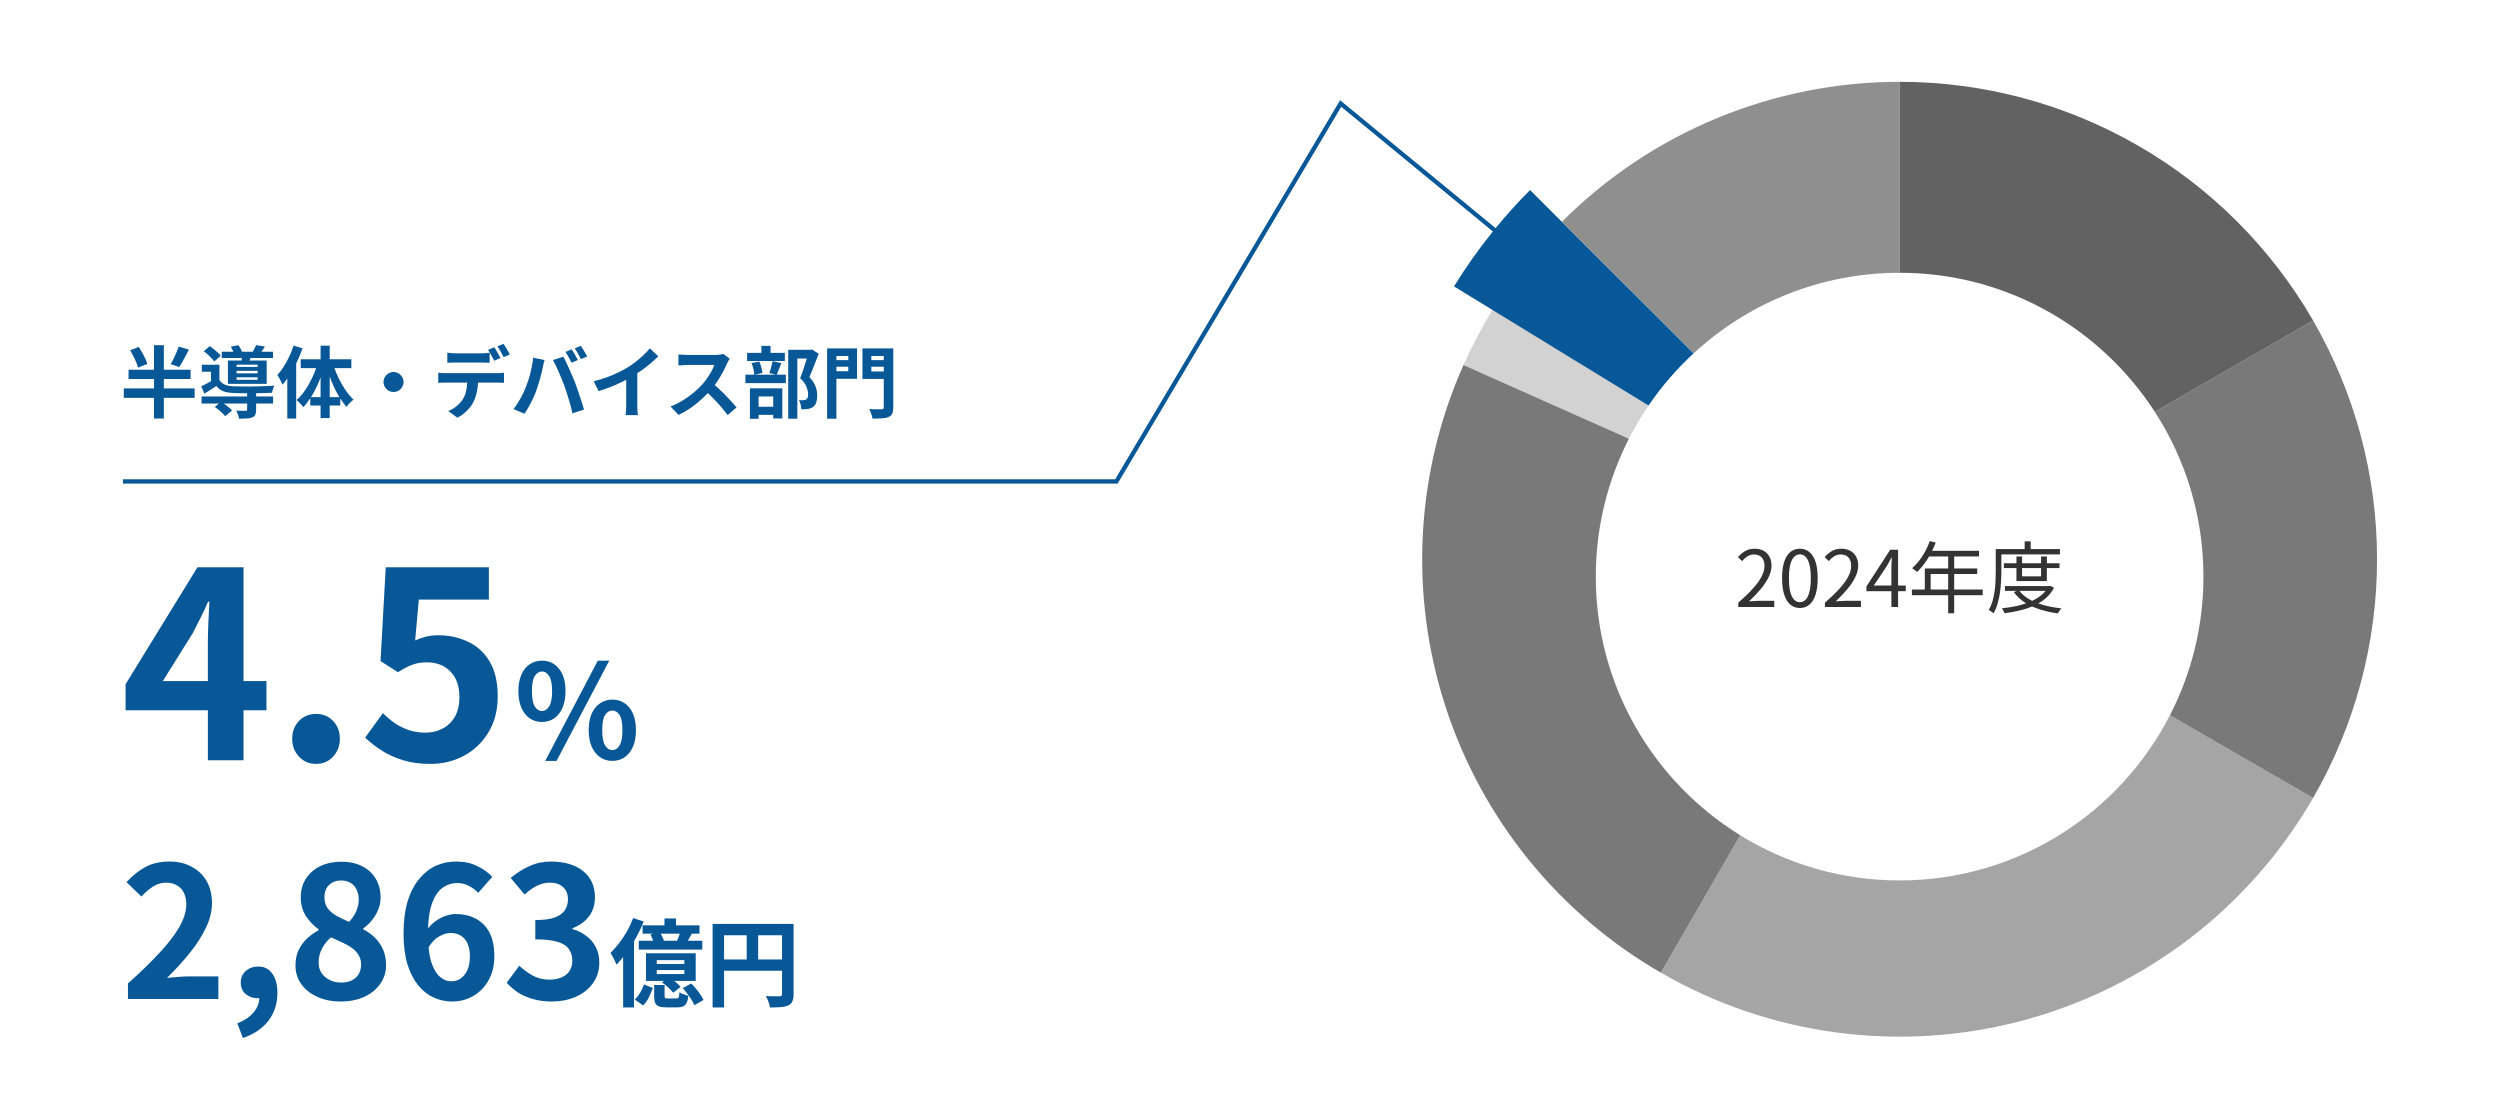 <svg viewBox="0 0 576 258" width="576" height="258" xmlns="http://www.w3.org/2000/svg" xmlns:xlink="http://www.w3.org/1999/xlink">
	<path fill="#d2d2d2" d="M375.303,101.081l-38.12-16.972c1.953-4.386,4.191-8.64,6.7-12.734l35.959,22.036c-1.673,2.448-3.182,5.013-4.539,7.67Z"/>
	<path fill="#a5a5a5" d="M532.935,183.85c-14.587,25.265-38.613,43.701-66.793,51.251-28.18,7.551-58.205,3.598-83.47-10.989l18.282-31.666c10.676,6.592,23.25,10.404,36.718,10.404,27.144,0,50.662-15.46,62.275-38.046l32.989,19.046Z"/>
	<path fill="#8f8f8f" d="M390.223,81.4l-30.332-30.332c10.215-10.214,22.341-18.317,35.687-23.845,13.346-5.528,27.65-8.373,42.095-8.373v44c-18.312,0-34.975,7.04-47.45,18.55Z"/>
	<path fill="#797979" d="M547.672,128.85c0,19.309-5.083,38.278-14.737,55l-32.989-19.046c4.927-9.582,7.726-20.438,7.726-31.954,0-13.993-4.122-27.015-11.194-37.951l36.457-21.049c9.654,16.722,14.737,35.691,14.737,55ZM367.672,132.85c0-11.442,2.763-22.232,7.63-31.769l-38.12-16.972c-11.056,24.833-12.526,52.88-4.126,78.732,8.4,25.853,26.075,47.68,49.616,61.271l18.282-31.666c-19.969-12.329-33.282-34.405-33.282-59.596Z"/>
	<path fill="#626262" d="M437.672,62.849V18.849c19.309,0,38.278,5.083,55,14.737s30.608,23.541,40.263,40.263l-36.458,21.049c-12.468-19.278-34.139-32.049-58.806-32.049Z"/>
	<path fill="#333333" d="M400.495,139.85v-.972c1.38-1.212,2.514-2.316,3.402-3.312.9-.996,1.566-1.92,1.998-2.772.432-.864.648-1.674.648-2.43,0-.504-.09-.954-.27-1.35-.168-.396-.432-.702-.792-.918-.36-.228-.816-.342-1.368-.342-.54,0-1.044.144-1.512.432-.456.288-.864.654-1.224,1.098l-.954-.936c.528-.588,1.098-1.056,1.71-1.404s1.338-.522,2.178-.522c.792,0,1.47.162,2.034.486.576.312,1.02.762,1.332,1.35.324.576.486,1.254.486,2.034,0,.876-.222,1.764-.666,2.664-.432.9-1.038,1.818-1.818,2.754-.768.924-1.668,1.872-2.7,2.844.348-.024.708-.048,1.08-.072.384-.036.744-.054,1.08-.054h3.654v1.422h-8.298ZM414.692,140.084c-.828,0-1.554-.252-2.178-.756-.612-.504-1.086-1.266-1.422-2.286-.336-1.02-.504-2.298-.504-3.834s.168-2.802.504-3.798c.336-1.008.81-1.758,1.422-2.25.624-.492,1.35-.738,2.178-.738.84,0,1.566.252,2.178.756.612.492,1.086,1.236,1.422,2.232.336.996.504,2.262.504,3.798s-.168,2.814-.504,3.834c-.336,1.02-.81,1.782-1.422,2.286-.612.504-1.338.756-2.178.756ZM414.692,138.752c.504,0,.942-.192,1.314-.576.384-.384.678-.984.882-1.8.216-.828.324-1.884.324-3.168s-.108-2.328-.324-3.132c-.204-.816-.498-1.41-.882-1.782-.372-.384-.81-.576-1.314-.576-.492,0-.93.192-1.314.576-.384.372-.684.966-.9,1.782-.204.804-.306,1.848-.306,3.132s.102,2.34.306,3.168c.216.816.516,1.416.9,1.8.384.384.822.576,1.314.576ZM420.464,139.85v-.972c1.38-1.212,2.514-2.316,3.402-3.312.9-.996,1.566-1.92,1.998-2.772.432-.864.648-1.674.648-2.43,0-.504-.09-.954-.27-1.35-.168-.396-.432-.702-.792-.918-.36-.228-.816-.342-1.368-.342-.54,0-1.044.144-1.512.432-.456.288-.864.654-1.224,1.098l-.954-.936c.528-.588,1.098-1.056,1.71-1.404s1.338-.522,2.178-.522c.792,0,1.47.162,2.034.486.576.312,1.02.762,1.332,1.35.324.576.486,1.254.486,2.034,0,.876-.222,1.764-.666,2.664-.432.9-1.038,1.818-1.818,2.754-.768.924-1.668,1.872-2.7,2.844.348-.024.708-.048,1.08-.072.384-.036.744-.054,1.08-.054h3.654v1.422h-8.298ZM435.776,139.85v-9c0-.324.012-.72.036-1.188.024-.468.042-.87.054-1.206h-.072c-.168.312-.342.636-.522.972-.168.324-.348.648-.54.972l-3.006,4.5h7.362v1.314h-9.072v-1.08l5.49-8.478h1.818v13.194h-1.548ZM444.627,124.658l1.368.36c-.336.876-.732,1.734-1.188,2.574-.444.828-.93,1.602-1.458,2.322-.528.708-1.074,1.332-1.638,1.872-.084-.072-.198-.162-.342-.27-.132-.12-.276-.234-.432-.342-.144-.108-.276-.192-.396-.252.576-.504,1.116-1.08,1.62-1.728.516-.66.984-1.374,1.404-2.142.42-.78.774-1.578,1.062-2.394ZM444.357,126.908h11.61v1.296h-12.276l.666-1.296ZM443.475,130.976h12.078v1.278h-10.728v4.248h-1.35v-5.526ZM440.505,135.836h16.308v1.296h-16.308v-1.296ZM448.857,127.592h1.386v13.698h-1.386v-13.698ZM461.691,129.77h12.816v1.116h-12.816v-1.116ZM461.943,135.026h10.314v1.116h-10.314v-1.116ZM464.589,128.204h1.296v4.59h4.374v-4.59h1.332v5.67h-7.002v-5.67ZM471.897,135.026h.27l.234-.054.846.45c-.492.936-1.134,1.746-1.926,2.43-.792.672-1.692,1.236-2.7,1.692s-2.088.822-3.24,1.098c-1.152.288-2.34.504-3.564.648-.036-.156-.114-.348-.234-.576-.108-.228-.222-.414-.342-.558,1.14-.12,2.256-.294,3.348-.522,1.092-.24,2.112-.558,3.06-.954.96-.396,1.806-.876,2.538-1.44.732-.564,1.302-1.236,1.71-2.016v-.198ZM465.147,135.962c.576.804,1.35,1.494,2.322,2.07.984.576,2.112,1.038,3.384,1.386s2.634.594,4.086.738c-.084.096-.18.216-.288.36-.096.144-.192.282-.288.414-.084.144-.156.276-.216.396-1.476-.192-2.862-.498-4.158-.918-1.296-.408-2.46-.942-3.492-1.602-1.02-.672-1.854-1.47-2.502-2.394l1.152-.45ZM466.479,124.73h1.386v2.466h-1.386v-2.466ZM460.485,126.512h14.13v1.224h-14.13v-1.224ZM459.819,126.512h1.296v5.202c0,.696-.024,1.458-.072,2.286-.036.828-.12,1.674-.252,2.538-.12.864-.3,1.704-.54,2.52-.228.816-.54,1.566-.936,2.25-.072-.072-.18-.162-.324-.27-.132-.096-.27-.192-.414-.288-.132-.084-.258-.144-.378-.18.372-.648.666-1.344.882-2.088.216-.756.378-1.53.486-2.322s.174-1.566.198-2.322c.036-.768.054-1.476.054-2.124v-5.202Z"/>
	<path fill="#085897" d="M113.191,81.854c-.252-.48-.498-.894-.738-1.242l1.44-.594c.156.216.318.474.486.774.18.3.348.6.504.9.168.3.312.564.432.792l-1.44.63c-.192-.372-.42-.792-.684-1.26ZM104.983,83.528h5.886c.312,0,.636.006.972.018.336,0,.66.012.972.036v-2.322c-.312.048-.636.084-.972.108s-.66.036-.972.036h-5.886c-.3,0-.624-.012-.972-.036-.348-.024-.666-.06-.954-.108v2.322c.276-.024.588-.036.936-.036.348-.012.678-.018.99-.018ZM203.618,87.308h-4.914v-7.038h7.11v13.572c0,.624-.078,1.104-.234,1.44-.156.348-.426.606-.81.774-.396.18-.9.288-1.512.324-.612.048-1.356.072-2.232.072-.024-.204-.078-.444-.162-.72-.084-.264-.18-.534-.288-.81-.096-.264-.204-.492-.324-.684.384.024.774.042,1.17.054h1.692c.192,0,.324-.036.396-.108.072-.072.108-.192.108-.36v-6.516ZM200.755,82.016v.954h2.862v-.954h-2.862ZM203.618,85.58v-1.08h-2.862v1.08h2.862ZM102.696,88.154h4.943c-.036.587-.092,1.158-.191,1.692-.156.84-.462,1.602-.918,2.286-.36.528-.834,1.032-1.422,1.512-.588.468-1.2.822-1.836,1.062l2.106,1.53c.54-.264,1.044-.588,1.512-.972.468-.384.882-.792,1.242-1.224.372-.432.66-.852.864-1.26.384-.744.678-1.578.882-2.502.141-.647.215-1.368.259-2.124h4.349c.252,0,.534.006.846.018.312,0,.576.012.792.036v-2.34c-.24.036-.528.066-.864.09-.324.012-.582.018-.774.018h-11.79c-.276,0-.57-.006-.882-.018-.3-.024-.582-.054-.846-.09v2.358c.252-.024.534-.042.846-.054.324-.012.618-.018.882-.018ZM73.86,82.772v-3.132h2.106v3.132h4.986v2.052h-3.895c.257.715.543,1.433.889,2.16.492,1.02,1.038,1.974,1.638,2.862.6.876,1.224,1.62,1.872,2.232-.252.18-.54.432-.864.756-.312.324-.564.63-.756.918-.5-.555-.976-1.223-1.44-1.949v1.625h-2.43v2.898h-2.106v-2.898h-2.376v-1.687c-.506.772-1.034,1.478-1.602,2.064-.12-.168-.27-.354-.45-.558-.18-.216-.372-.42-.576-.612-.192-.192-.366-.348-.522-.468.696-.612,1.35-1.368,1.962-2.268.624-.912,1.182-1.896,1.674-2.952.334-.708.61-1.416.86-2.124h-3.542v-2.052h4.572ZM73.86,91.502v-4.569c-.114.305-.218.613-.342.915-.492,1.2-1.044,2.31-1.656,3.33-.07.116-.146.211-.217.324h2.215ZM76.398,87.902c-.155-.389-.291-.78-.432-1.171v4.771h2.236c-.072-.118-.149-.219-.22-.342-.588-1.008-1.116-2.094-1.584-3.258ZM64.77,87.956c.144.276.252.504.324.684.376-.428.74-.91,1.098-1.42v9.214h2.052v-12.731c.065-.132.135-.258.198-.391.492-1.032.912-2.052,1.26-3.06l-2.052-.63c-.276.852-.612,1.692-1.008,2.52-.384.828-.81,1.608-1.278,2.34-.456.72-.942,1.356-1.458,1.908.132.18.276.414.432.702.156.288.3.576.432.864ZM89.52,90.008c.348.204.732.306,1.152.306.432,0,.816-.102,1.152-.306.348-.216.624-.498.828-.846.216-.348.324-.732.324-1.152,0-.432-.108-.816-.324-1.152-.204-.348-.48-.624-.828-.828-.336-.216-.72-.324-1.152-.324-.42,0-.804.108-1.152.324-.348.204-.63.48-.846.828-.204.336-.306.72-.306,1.152,0,.42.102.804.306,1.152.216.348.498.63.846.846ZM131.694,83.582l1.44-.63c-.108-.228-.246-.492-.414-.792-.168-.3-.342-.6-.522-.9-.168-.3-.33-.558-.486-.774l-1.422.594c.24.348.486.762.738,1.242.252.468.474.888.666,1.26ZM178.147,96.416v-.828h-3.366v.9h-1.998v-7.02h7.47v6.948h-2.106ZM178.147,93.716v-2.376h-3.366v2.376h3.366ZM162.991,87.037c-.348.516-.72,1.002-1.116,1.458-.564.624-1.236,1.266-2.016,1.926-.78.66-1.626,1.272-2.538,1.836-.912.564-1.854,1.032-2.826,1.404l1.854,1.944c.936-.444,1.848-.972,2.736-1.584.9-.624,1.752-1.302,2.556-2.034.517-.471.994-.946,1.453-1.422.412.395.827.781,1.229,1.206.636.648,1.236,1.302,1.8,1.962.576.66,1.086,1.296,1.53,1.908l2.052-1.782c-.3-.36-.672-.78-1.116-1.26-.432-.492-.906-1.002-1.422-1.53-.516-.528-1.038-1.038-1.566-1.53-.321-.299-.627-.569-.926-.824.225-.305.445-.617.656-.941.468-.708.882-1.41,1.242-2.106.372-.696.684-1.326.936-1.89.072-.192.174-.402.306-.63.144-.228.252-.396.324-.504l-1.476-1.098c-.18.06-.438.114-.774.162-.324.048-.684.072-1.08.072h-6.354c-.18,0-.408-.006-.684-.018-.264-.012-.528-.03-.792-.054-.264-.024-.486-.042-.666-.054v2.556c.132-.012.318-.024.558-.036.252-.024.516-.042.792-.054.276-.024.54-.036.792-.036h6.102c-.132.432-.336.906-.612,1.422-.276.504-.594,1.014-.954,1.53ZM183.709,82.61h2.186c-.138.456-.288.938-.458,1.458-.168.54-.348,1.08-.54,1.62-.18.528-.36,1.008-.54,1.44.732.696,1.218,1.362,1.458,1.998.252.624.378,1.188.378,1.692,0,.312-.036.57-.108.774-.06.192-.168.336-.324.432-.084.06-.186.102-.306.126-.108.024-.222.042-.342.054-.144.012-.3.018-.468.018-.168-.012-.354-.03-.558-.054.168.3.294.654.378,1.062.096.408.15.762.162,1.062h.738c.252-.012.48-.03.684-.054.492-.06.906-.21,1.242-.45.348-.24.6-.582.756-1.026.156-.444.234-1.002.234-1.674,0-.396-.048-.816-.144-1.26-.084-.444-.258-.912-.522-1.404-.252-.504-.63-1.026-1.134-1.566.348-.768.708-1.632,1.08-2.592.384-.972.738-1.896,1.062-2.772l-1.584-.99-.324.09h-5.112v15.876h2.106v-13.86ZM116.034,82.286l1.44-.63c-.108-.204-.252-.45-.432-.738-.168-.3-.342-.6-.522-.9-.18-.312-.348-.582-.504-.81l-1.422.594c.24.336.492.738.756,1.206.276.468.504.894.684,1.278ZM133.855,82.736l1.44-.612c-.108-.204-.246-.45-.414-.738-.168-.3-.348-.6-.54-.9-.18-.312-.348-.582-.504-.81l-1.422.594c.24.336.492.738.756,1.206.276.468.504.888.684,1.26ZM181.063,86.318h-2.101c.15-.338.31-.731.481-1.188.192-.492.384-.984.576-1.476l-2.016-.432c-.06.264-.132.564-.216.9-.072.324-.156.648-.252.972-.096.312-.192.594-.288.846l1.48.378h-4.779l1.732-.396c-.048-.372-.138-.804-.27-1.296-.132-.492-.288-.936-.468-1.332l-1.782.36c.168.42.312.888.432,1.404.116.489.18.907.195,1.26h-2.049v1.962h9.324v-1.962ZM128.743,85.724c.24.54.468,1.08.684,1.62s.414,1.05.594,1.53c.24.648.468,1.326.684,2.034.228.708.444,1.428.648,2.16.204.732.384,1.452.54,2.16l2.664-.864c-.12-.444-.27-.942-.45-1.494-.168-.552-.354-1.116-.558-1.692-.192-.588-.384-1.152-.576-1.692-.18-.54-.348-1.008-.504-1.404-.18-.432-.384-.918-.612-1.458-.228-.54-.462-1.08-.702-1.62-.24-.552-.48-1.074-.72-1.566s-.45-.912-.63-1.26l-2.394.774c.192.348.402.762.63,1.242.228.48.462.99.702,1.53ZM192.709,96.469h-2.142v-16.2h6.894v7.002h-4.752v9.198ZM195.445,85.526v-1.026h-2.736v1.026h2.736ZM192.709,82.016v.954h2.736v-.954h-2.736ZM121.794,93.769c.336-.576.648-1.176.936-1.8.3-.624.558-1.224.774-1.8.156-.42.306-.876.45-1.368.156-.504.306-1.002.45-1.494.144-.504.27-.978.378-1.422.108-.444.192-.822.252-1.134.024-.144.06-.324.108-.54.048-.216.102-.438.162-.666.06-.228.114-.426.162-.594l-2.628-.54c-.048.576-.132,1.158-.252,1.746-.108.588-.234,1.182-.378,1.782-.144.588-.312,1.164-.504,1.728-.18.552-.372,1.08-.576,1.584-.3.792-.702,1.638-1.206,2.538-.492.9-1.026,1.722-1.602,2.466l2.52,1.062c.312-.456.63-.972.954-1.548ZM180.829,81.296h-3.294v-1.602h-2.106v1.602h-3.294v1.872h8.694v-1.872ZM140.748,89.126c.936-.372,1.824-.768,2.664-1.188.303-.149.582-.295.864-.442v5.788c0,.264-.006.552-.018.864-.012.312-.03.6-.054.864-.012.276-.03.486-.054.63h2.844c-.036-.144-.066-.354-.09-.63-.024-.264-.042-.552-.054-.864-.012-.312-.018-.6-.018-.864v-7.278c.329-.217.659-.442.99-.678.708-.504,1.386-1.032,2.034-1.584.66-.552,1.266-1.098,1.818-1.638l-1.944-1.854c-.384.48-.858.984-1.422,1.512-.552.528-1.146,1.044-1.782,1.548-.624.492-1.248.93-1.872,1.314-.996.612-2.154,1.2-3.474,1.764-1.308.552-2.772,1.038-4.392,1.458l1.134,2.268c.948-.288,1.89-.618,2.826-.99ZM35.484,96.433h2.268v-4.77h7.092v-2.178h-7.092v-2.16h6.156v-2.142h-6.156v-5.652h-2.268v5.652h-5.868v2.142h5.868v2.16h-6.966v2.178h6.966v4.77ZM55.759,82.484h-4.668v-1.44h2.682c-.036-.078-.066-.15-.108-.234-.156-.348-.318-.666-.486-.954l1.746-.324c.192.264.378.564.558.9.122.22.21.42.282.612h2.471c.12-.212.24-.425.361-.666.168-.324.306-.612.414-.864l2.034.324c-.216.348-.432.672-.648.972-.063.089-.113.152-.173.234h2.675v1.44h-5.17c-.034.075-.07.162-.103.234-.054.13-.097.226-.146.342h3.963v5.382h-8.928v-5.382h3.121c.046-.188.091-.377.125-.576ZM59.352,86.93h-4.842v.576h4.842v-.576ZM59.352,85.454h-4.842v.558h4.842v-.558ZM59.352,84.013h-4.842v.522h4.842v-.522ZM31.398,83.492c.192.456.33.864.414,1.224l2.142-.882c-.108-.372-.27-.78-.486-1.224-.204-.444-.438-.9-.702-1.368-.264-.48-.528-.918-.792-1.314l-1.98.774c.252.42.498.876.738,1.368.252.48.474.954.666,1.422ZM42.001,83.42c.252-.444.504-.906.756-1.386.264-.492.516-.984.756-1.476l-2.34-.72c-.132.42-.306.876-.522,1.368-.204.492-.42.972-.648,1.44-.228.468-.456.882-.684,1.242l1.98.684c.216-.336.45-.72.702-1.152ZM48.733,82.519c.276.276.492.528.648.756l1.476-1.296c-.156-.228-.378-.474-.666-.738-.276-.264-.582-.528-.918-.792-.324-.264-.636-.498-.936-.702l-1.404,1.188c.312.216.624.462.936.738s.6.558.864.846ZM47.706,88.334c-.48.252-.93.474-1.35.666l.738,1.71c.504-.312.978-.612,1.422-.9.456-.288.9-.576,1.332-.864.444.564.978.966,1.602,1.206.636.228,1.41.36,2.322.396.564.024,1.23.042,1.998.054h1.17v.738h-10.494v1.638h4.004l-.962.774c.288.204.588.432.9.684.312.252.6.504.864.756.264.264.474.498.63.702l1.584-1.314c-.18-.216-.414-.444-.702-.684s-.588-.474-.9-.702c-.107-.082-.204-.141-.308-.216h5.385v1.386c0,.096-.03.168-.09.216-.048.036-.144.054-.288.054-.084,0-.24.006-.468.018-.228,0-.492-.006-.792-.018-.3-.012-.594-.024-.882-.036.144.264.282.57.414.918s.216.666.252.954c.672,0,1.254-.018,1.746-.054.492-.024.918-.102,1.278-.234.372-.144.612-.354.72-.63.12-.276.18-.654.18-1.134v-1.44h3.906v-1.638h-3.906v-.75c.54-.008,1.088-.016,1.602-.024.78-.024,1.458-.048,2.034-.072.048-.24.126-.522.234-.846.108-.336.21-.6.306-.792-.504.024-1.086.054-1.746.09-.648.024-1.326.048-2.034.072-.708.012-1.41.024-2.106.036-.696,0-1.35-.006-1.962-.018-.6-.012-1.122-.024-1.566-.036-.768-.024-1.422-.15-1.962-.378-.54-.228-.96-.588-1.26-1.08v-3.51h-4.05v1.62h2.106v2.174c-.296.169-.585.339-.9.508ZM141.095,175.313c-1.06,0-2-.28-2.82-.84s-1.47-1.37-1.95-2.43c-.46-1.06-.69-2.33-.69-3.81,0-1.5.23-2.77.69-3.81.48-1.06,1.13-1.86,1.95-2.4.82-.56,1.76-.84,2.82-.84s2,.28,2.82.84c.82.54,1.46,1.34,1.92,2.4.46,1.04.69,2.31.69,3.81,0,1.48-.23,2.75-.69,3.81-.46,1.06-1.1,1.87-1.92,2.43s-1.76.84-2.82.84ZM141.095,172.823c.66,0,1.21-.36,1.65-1.08.44-.72.66-1.89.66-3.51,0-1.66-.22-2.83-.66-3.51s-.99-1.02-1.65-1.02-1.22.34-1.68,1.02c-.44.68-.66,1.85-.66,3.51,0,1.62.22,2.79.66,3.51.46.72,1.02,1.08,1.68,1.08ZM160.29,226.005h-4.945c.094.075.186.141.281.22.513.411.902.8,1.166,1.166l-1.694,1.342c-.249-.352-.623-.755-1.122-1.21-.484-.454-.968-.843-1.452-1.166l.459-.352h-4.155v-6.38h11.462v6.38ZM157.673,223.496h-6.358v.924h6.358v-.924ZM157.673,221.209h-6.358v.902h6.358v-.902ZM155.758,211.617v1.584h5.412v1.914h-1.763c-.255.453-.504.887-.745,1.298-.069.117-.131.221-.197.33h3.343v2.046h-14.63v-2.046h3.302c-.042-.121-.081-.238-.134-.374-.147-.41-.308-.777-.484-1.1l.778-.154h-2.582v-1.914h5.038v-1.584h2.662ZM156.625,215.115h-4.394c.137.251.275.501.404.792.155.311.255.584.323.836h3.062c.133-.325.266-.659.399-1.034.079-.209.145-.405.206-.594ZM146.584,215.972c.675-1.217,1.254-2.434,1.738-3.652l-2.442-.792c-.381,1.012-.851,2.017-1.408,3.014-.557.983-1.166,1.9-1.826,2.75-.645.851-1.305,1.599-1.98,2.244.147.22.308.506.484.858.191.338.367.682.528,1.034.161.338.279.616.352.836.527-.527,1.037-1.124,1.54-1.754v11.61h2.508v-15.292c.169-.285.343-.562.506-.856ZM128.225,175.313l12.15-23.1h-2.64l-12.12,23.1h2.61ZM181.432,212.87h1.408v16.17c0,.704-.088,1.254-.264,1.65-.176.411-.491.726-.946.946-.455.22-1.027.352-1.716.396-.675.059-1.503.088-2.486.088-.044-.249-.117-.535-.22-.858-.103-.322-.22-.645-.352-.968-.132-.308-.264-.579-.396-.814.425.03.851.052,1.276.066h1.87c.205-.014.352-.058.44-.132.088-.088.132-.227.132-.418v-5.346h-13.354v8.47h-2.64v-19.25h17.248ZM166.824,221.055h5.214v-5.566h-5.214v5.566ZM180.178,221.055v-5.566h-5.5v5.566h5.5ZM160.378,227.831c-.367-.454-.741-.865-1.122-1.232l-1.958,1.056c.352.396.704.829,1.056,1.298.367.47.689.932.968,1.386.293.47.513.888.66,1.254l2.112-1.188c-.161-.381-.396-.792-.704-1.232-.308-.454-.645-.902-1.012-1.342ZM147.486,228.71c-.367.631-.777,1.159-1.232,1.584l1.914,1.364c.543-.528.99-1.158,1.342-1.892.352-.733.653-1.444.902-2.134l-2.046-.814c-.205.616-.499,1.247-.88,1.892ZM156.55,228.601c-.029.411-.066.726-.11.946-.044.206-.117.345-.22.418-.088.059-.22.088-.396.088h-1.936c-.337,0-.55-.029-.638-.088-.088-.073-.132-.242-.132-.506v-2.508h-2.398v2.53c0,.646.073,1.159.22,1.54.147.396.425.675.836.836.411.162.997.242,1.76.242h2.574c.543,0,.983-.08,1.32-.242.337-.146.594-.418.77-.814.191-.381.33-.924.418-1.628-.323-.058-.697-.168-1.122-.33-.411-.161-.726-.322-.946-.484ZM88.238,218.738c.476,1.036.714,2.268.714,3.696,0,1.568-.448,2.982-1.344,4.242-.868,1.26-2.086,2.254-3.654,2.982-1.568.728-3.388,1.092-5.46,1.092-1.988,0-3.766-.35-5.334-1.05-1.568-.7-2.814-1.68-3.738-2.94-.896-1.26-1.344-2.702-1.344-4.326,0-1.344.238-2.52.714-3.528.504-1.036,1.162-1.932,1.974-2.688.812-.756,1.694-1.386,2.646-1.89v-.21c-1.176-.84-2.156-1.862-2.94-3.066-.784-1.232-1.176-2.66-1.176-4.284,0-1.68.406-3.136,1.218-4.368.812-1.232,1.918-2.184,3.318-2.856,1.428-.672,3.038-1.008,4.83-1.008,1.848,0,3.444.35,4.788,1.05,1.344.672,2.38,1.624,3.108,2.856.756,1.232,1.134,2.688,1.134,4.368,0,1.008-.196,1.96-.588,2.856-.364.896-.854,1.708-1.47,2.436-.588.7-1.232,1.302-1.932,1.806v.21c.98.504,1.862,1.134,2.646,1.89s1.414,1.666,1.89,2.73ZM74.756,206.769c0,.952.238,1.778.714,2.478.504.672,1.19,1.26,2.058,1.764.868.476,1.834.938,2.898,1.386.756-.812,1.316-1.652,1.68-2.52.364-.868.546-1.764.546-2.688,0-.84-.168-1.582-.504-2.226-.308-.672-.77-1.19-1.386-1.554-.616-.364-1.358-.546-2.226-.546-1.064,0-1.96.336-2.688,1.008-.728.672-1.092,1.638-1.092,2.898ZM83.198,222.225c0-.812-.182-1.512-.546-2.1-.336-.616-.812-1.148-1.428-1.596-.616-.476-1.344-.91-2.184-1.302-.84-.392-1.764-.812-2.772-1.26-.84.7-1.526,1.554-2.058,2.562-.532.98-.798,2.058-.798,3.234,0,.924.224,1.736.672,2.436.476.672,1.106,1.204,1.89,1.596.784.392,1.666.588,2.646.588.896,0,1.68-.154,2.352-.462.7-.336,1.246-.812,1.638-1.428.392-.644.588-1.4.588-2.268ZM59.502,222.686c-1.12,0-2.072.336-2.856,1.008s-1.176,1.554-1.176,2.646c0,1.176.392,2.086,1.176,2.73.784.616,1.68.924,2.688.924.141,0,.276-.019.411-.033-.022,1.196-.462,2.3-1.335,3.309-.868,1.036-2.114,1.876-3.738,2.52l1.302,3.36c2.548-.868,4.508-2.198,5.88-3.99s2.058-3.92,2.058-6.384c0-1.904-.392-3.388-1.176-4.452-.756-1.092-1.834-1.638-3.234-1.638ZM41.07,225.081c-.924.056-1.792.14-2.604.252,1.904-1.876,3.64-3.78,5.208-5.712,1.568-1.932,2.814-3.864,3.738-5.796.952-1.96,1.428-3.878,1.428-5.754,0-1.932-.406-3.612-1.218-5.04-.812-1.428-1.96-2.534-3.444-3.318-1.456-.812-3.164-1.218-5.124-1.218-2.1,0-3.92.406-5.46,1.218-1.512.784-2.996,1.96-4.452,3.528l3.444,3.318c.784-.868,1.638-1.61,2.562-2.226.952-.644,1.988-.966,3.108-.966,1.008,0,1.848.21,2.52.63.7.392,1.232.966,1.596,1.722.364.756.546,1.638.546,2.646,0,1.596-.532,3.332-1.596,5.208-1.064,1.848-2.604,3.85-4.62,6.006-1.988,2.156-4.396,4.494-7.224,7.014v3.57h20.832v-5.208h-6.72c-.728,0-1.568.042-2.52.126ZM56.112,130.702v26.22h5.28v6.72h-5.28v11.52h-8.22v-11.52h-18.96v-6l16.56-26.94h10.62ZM47.892,156.923v-9.06c0-1.28.04-2.8.12-4.56.08-1.8.16-3.36.24-4.68h-.3c-.52,1.2-1.08,2.4-1.68,3.6s-1.22,2.42-1.86,3.66l-6.9,11.04h10.38ZM72.843,176.003c1.56,0,2.86-.56,3.9-1.68,1.04-1.12,1.56-2.48,1.56-4.08,0-1.68-.52-3.06-1.56-4.14-1.04-1.08-2.34-1.62-3.9-1.62-1.6,0-2.92.54-3.96,1.62s-1.56,2.46-1.56,4.14c0,1.6.52,2.96,1.56,4.08,1.04,1.12,2.36,1.68,3.96,1.68ZM135.013,215.589c-.924-.7-1.96-1.204-3.108-1.512v-.21c1.652-.644,2.926-1.568,3.822-2.772s1.344-2.646,1.344-4.326c0-1.764-.42-3.262-1.26-4.494-.84-1.232-2.03-2.17-3.57-2.814-1.512-.644-3.262-.966-5.25-.966-1.82,0-3.486.35-4.998,1.05-1.512.672-2.954,1.582-4.327,2.73l3.192,3.822c.924-.84,1.848-1.498,2.772-1.974.952-.504,1.974-.756,3.066-.756,1.316,0,2.338.35,3.066,1.05.728.672,1.092,1.61,1.092,2.814,0,.924-.238,1.75-.714,2.478-.448.7-1.218,1.26-2.31,1.68-1.092.392-2.59.588-4.494.588v4.452c2.24,0,3.976.196,5.208.588s2.086.966,2.562,1.722c.504.728.756,1.61.756,2.646,0,.924-.224,1.708-.672,2.352-.42.644-1.036,1.134-1.848,1.47-.784.336-1.708.504-2.772.504-1.4,0-2.674-.308-3.822-.924-1.12-.644-2.156-1.4-3.108-2.268l-2.898,3.906c.728.812,1.582,1.554,2.562,2.226,1.008.644,2.156,1.148,3.445,1.512,1.288.392,2.744.588,4.368.588,1.988,0,3.808-.35,5.46-1.05,1.68-.728,3.01-1.764,3.99-3.108,1.008-1.344,1.512-2.954,1.512-4.83,0-1.372-.28-2.576-.84-3.612-.532-1.036-1.274-1.89-2.226-2.562ZM107.835,147.863c-2.08-1-4.36-1.5-6.84-1.5-1,0-1.92.1-2.76.3-.84.2-1.7.5-2.58.9l.84-9.42h16.14v-7.44h-23.76l-1.2,21.6,4.02,2.58c1.32-.84,2.44-1.42,3.36-1.74.92-.36,2.02-.54,3.3-.54,2.24,0,4.04.7,5.4,2.1,1.4,1.4,2.1,3.38,2.1,5.94,0,1.72-.34,3.2-1.02,4.44-.68,1.2-1.62,2.12-2.82,2.76-1.16.64-2.5.96-4.02.96-1.36,0-2.64-.2-3.84-.6-1.16-.4-2.24-.94-3.24-1.62-.96-.68-1.86-1.44-2.7-2.28l-4.08,5.64c1.12,1.08,2.4,2.08,3.84,3,1.44.92,3.08,1.66,4.92,2.22,1.84.56,3.94.84,6.3.84,2.72,0,5.24-.6,7.56-1.8,2.36-1.24,4.26-3.02,5.7-5.34,1.48-2.36,2.22-5.18,2.22-8.46,0-3.24-.62-5.9-1.86-7.98s-2.9-3.6-4.98-4.56ZM112.76,214.833c.756,1.428,1.134,3.262,1.134,5.502,0,2.128-.448,3.976-1.344,5.544-.868,1.54-2.044,2.744-3.528,3.612-1.484.84-3.108,1.26-4.872,1.26-1.456,0-2.87-.308-4.242-.924-1.344-.616-2.534-1.554-3.57-2.814-1.036-1.288-1.862-2.912-2.478-4.872-.588-1.988-.882-4.354-.882-7.098,0-2.884.322-5.376.966-7.476.672-2.1,1.568-3.808,2.688-5.124,1.12-1.344,2.394-2.338,3.822-2.982,1.456-.644,2.982-.966,4.578-.966,1.904,0,3.542.35,4.914,1.05,1.4.672,2.562,1.498,3.486,2.478l-3.276,3.696c-.532-.616-1.232-1.148-2.1-1.596-.868-.448-1.75-.672-2.646-.672-1.26,0-2.408.364-3.444,1.092-1.008.728-1.82,1.932-2.436,3.612-.534,1.456-.836,3.378-.907,5.76.492-.619,1.036-1.179,1.663-1.644.784-.56,1.582-.98,2.394-1.26.84-.28,1.596-.42,2.268-.42,1.736,0,3.276.35,4.62,1.05,1.372.7,2.436,1.764,3.192,3.192ZM108.266,220.334c0-1.232-.196-2.24-.588-3.024-.364-.784-.882-1.372-1.554-1.764-.644-.392-1.414-.588-2.31-.588-.84,0-1.722.266-2.646.798-.869.474-1.673,1.308-2.418,2.474.117,1.256.301,2.362.57,3.28.504,1.596,1.162,2.758,1.974,3.486.812.728,1.722,1.092,2.73,1.092.784,0,1.484-.21,2.1-.63.644-.448,1.162-1.092,1.554-1.932.392-.868.588-1.932.588-3.192ZM128.765,154.042c1.02,1.22,1.53,2.95,1.53,5.19,0,1.48-.23,2.76-.69,3.84-.46,1.06-1.1,1.87-1.92,2.43-.8.56-1.74.84-2.82.84-1.06,0-2-.28-2.82-.84s-1.46-1.37-1.92-2.43c-.46-1.08-.69-2.36-.69-3.84s.23-2.74.69-3.78c.46-1.06,1.1-1.86,1.92-2.4.82-.56,1.76-.84,2.82-.84,1.6,0,2.9.61,3.9,1.83ZM127.205,159.232c0-1.64-.23-2.8-.69-3.48-.44-.7-.99-1.05-1.65-1.05-.64,0-1.19.35-1.65,1.05-.44.68-.66,1.84-.66,3.48s.22,2.82.66,3.54c.46.7,1.01,1.05,1.65,1.05.66,0,1.21-.35,1.65-1.05.46-.72.69-1.9.69-3.54ZM352.529,43.783c-2.795,2.792-5.439,5.725-7.941,8.773l-35.836-29.463-51.823,87.336H28.328v1h229.171l51.519-86.824,34.939,28.726c-3.248,4.023-6.245,8.246-8.952,12.66l44.82,27.441c2.997-4.39,6.482-8.417,10.375-12.012l-37.672-37.638Z"/>
</svg>
